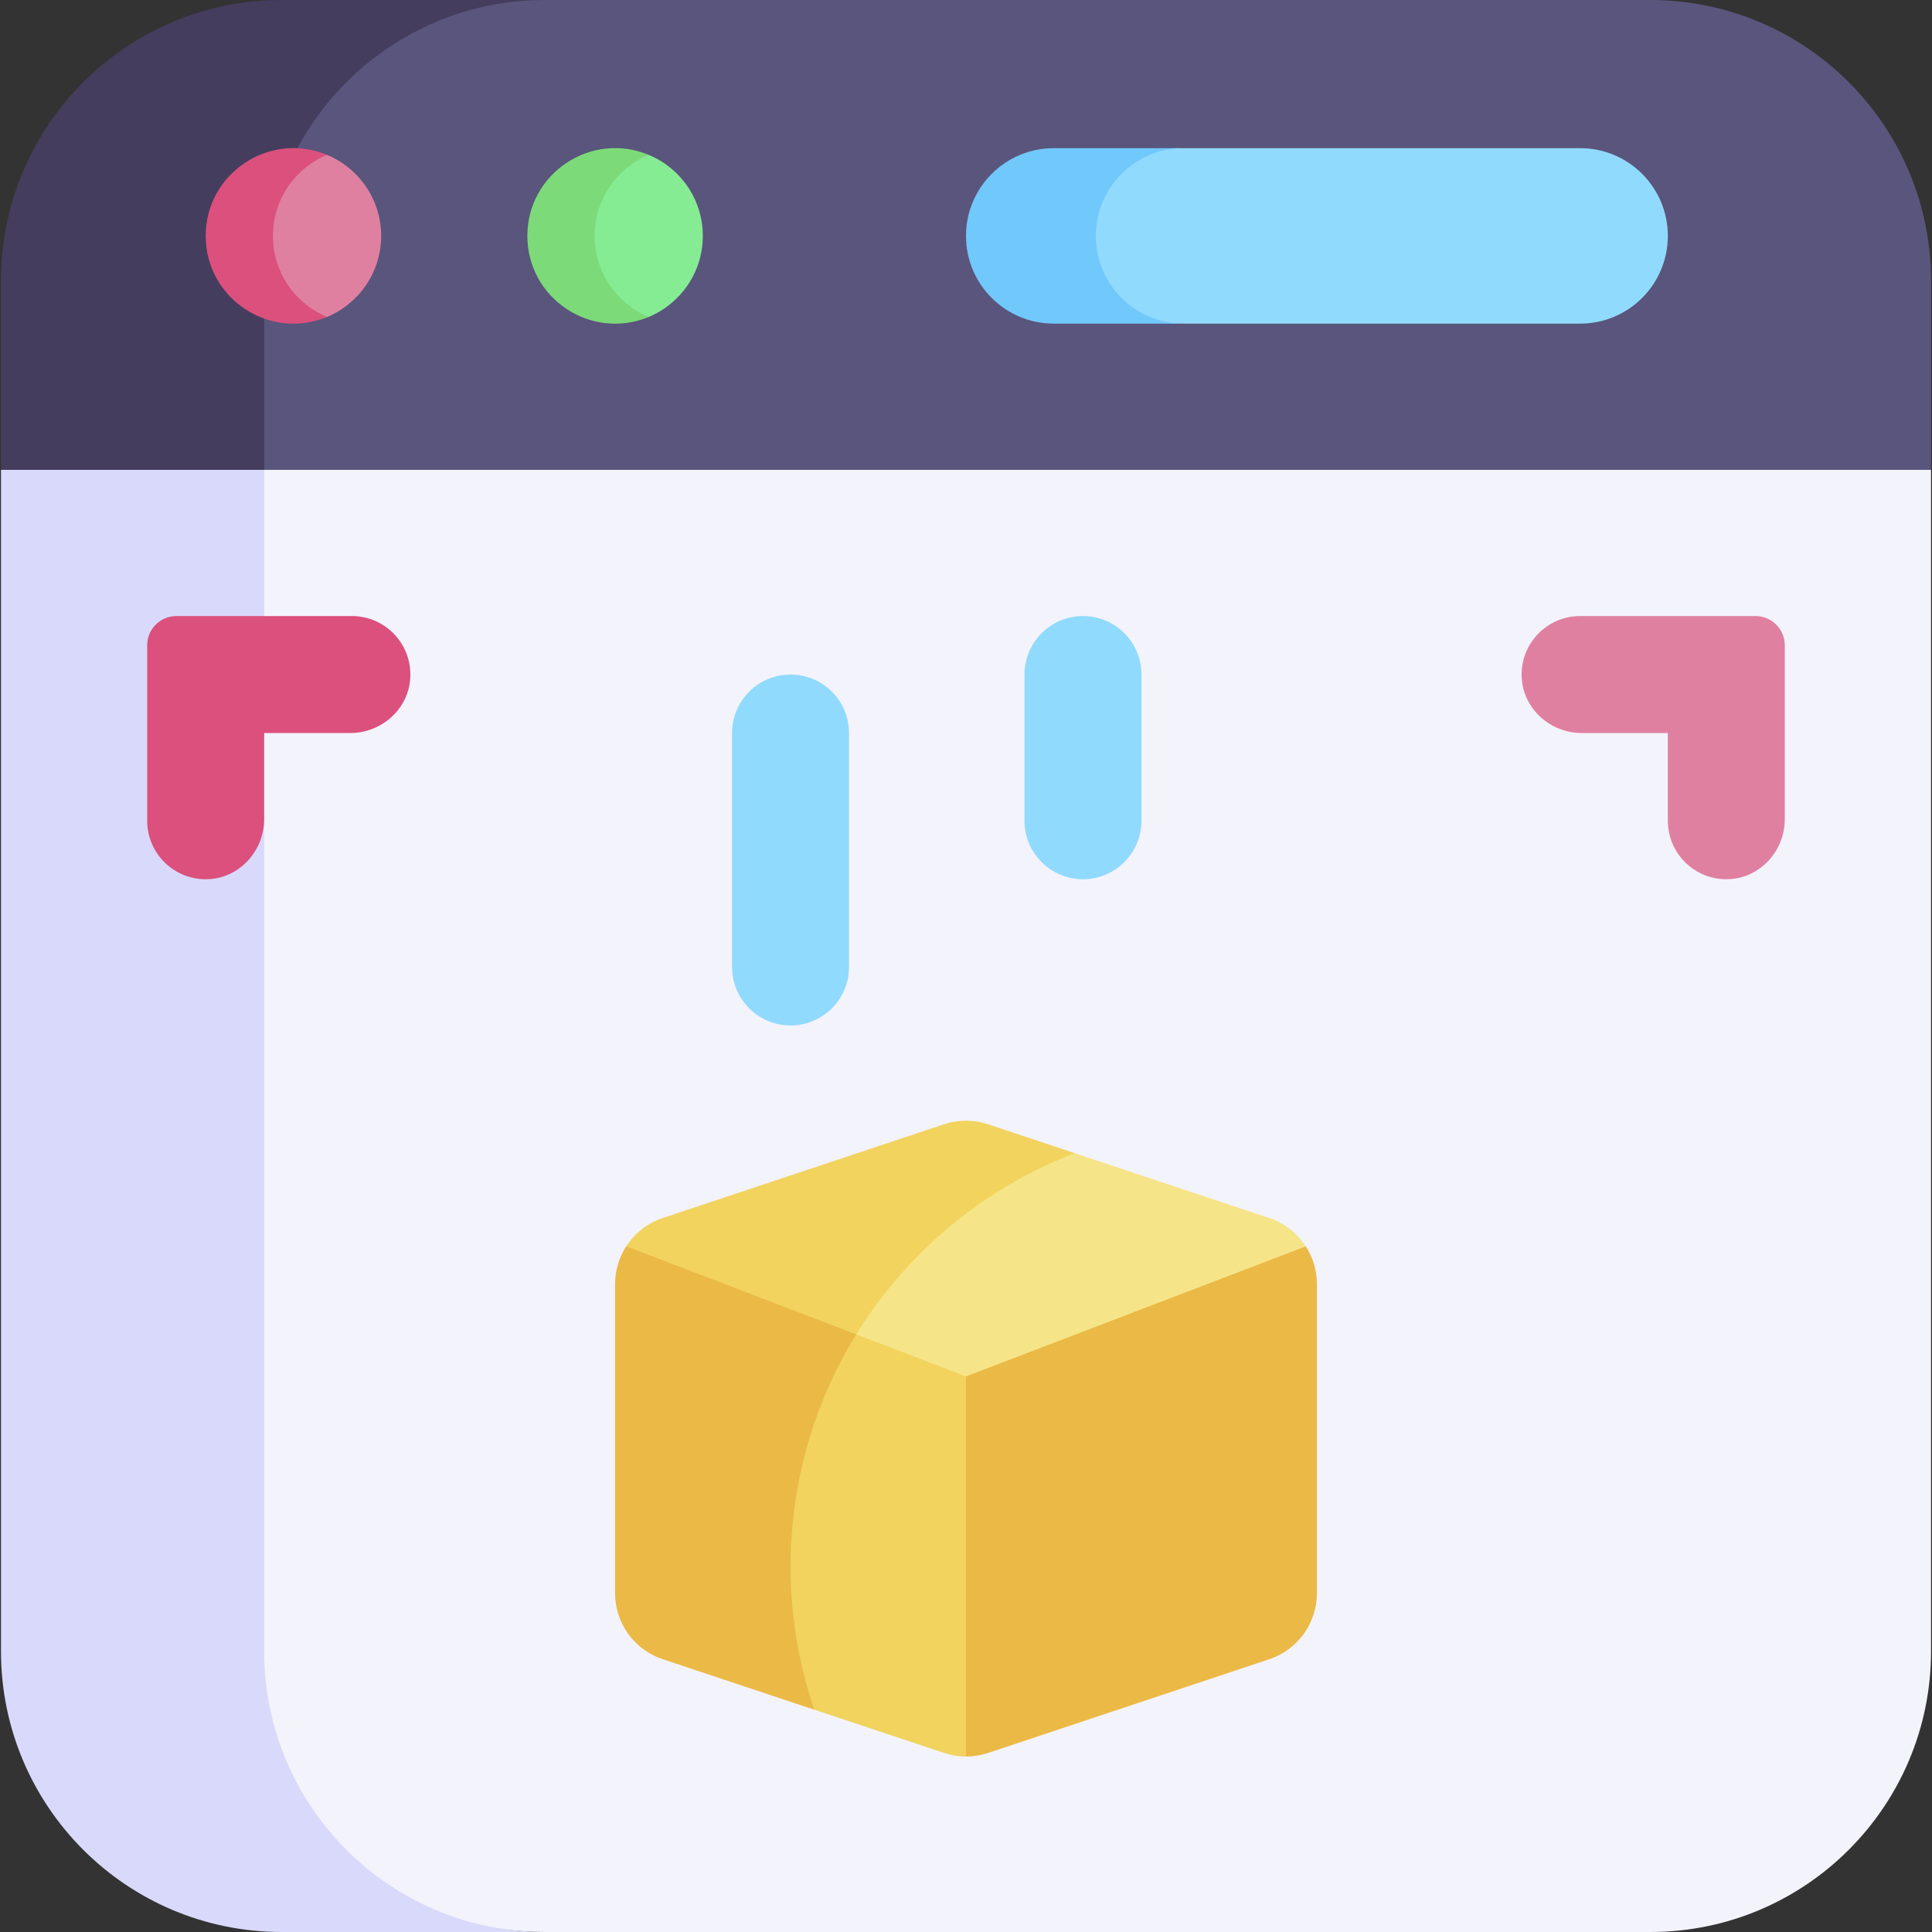 <svg xmlns="http://www.w3.org/2000/svg" id="Capa_1" height="512" viewBox="0 0 512 512" width="512"><rect x="0" y="0" width="512" height="512" fill="#333333" stroke="none"/><g><g><path d="m511.742 124.513v-50.115c0-41.084-33.314-74.398-74.398-74.398h-292.94c-89.897 0-105.397 33.314-105.397 74.398v76.12h443.974z" fill="#5a557c"></path><path d="m144.404 0h-69.748c-41.084 0-74.398 33.314-74.398 74.398v50.115l28.071 26.005h41.676c0-41.486 0-71.818 0-76.12.001-41.084 33.315-74.398 74.399-74.398z" fill="#443d5d"></path><path d="m511.742 437.602v-313.09h-441.736l-30.999 30.482v282.607c0 41.084 64.312 74.398 105.396 74.398h292.94c41.085.001 74.399-33.313 74.399-74.397z" fill="#f3f3fc"></path><path d="m70.006 437.602c0-19.098 0-217.68 0-313.09h-69.748v313.09c0 41.084 33.314 74.398 74.398 74.398h69.748c-41.084 0-74.398-33.314-74.398-74.398z" fill="#d9d9fb"></path><path d="m337.975 349.944 8.077-19.65c-2.222-3.451-5.58-6.138-9.661-7.502l-51.586-17.192c-44.821-8.603-84.259 27.298-65.789 63.199l36.984 14.555z" fill="#f6e588"></path><path d="m284.805 305.6-22.977-7.658c-3.782-1.261-7.874-1.261-11.656 0l-74.563 24.851c-4.081 1.364-7.44 4.05-9.661 7.502l4.288 19.306 48.78 19.198c12.464-28.952 36.252-51.875 65.789-63.199z" fill="#f1d35e"></path><path d="m256 465.501 15.5-11.883v-76.12l-15.5-12.743-29.087-11.131c-41.178 7.342-49.961 72.44-11.127 99.466l34.386 11.46c1.891.631 3.865.951 5.828.951z" fill="#f1d35e"></path><path d="m226.913 353.624-60.965-23.33c-1.881 2.914-2.945 6.355-2.945 9.992v81.92c0 7.936 5.074 14.983 12.606 17.494l40.177 13.391c-10.946-32.011-7.834-68.748 11.127-99.467z" fill="#ebb946"></path><path d="m348.997 340.286v81.92c0 7.936-5.074 14.983-12.606 17.494l-74.563 24.851c-1.891.63-3.865.951-5.828.951v-100.747l90.052-34.461c1.881 2.914 2.945 6.355 2.945 9.992z" fill="#ebb946"></path><path d="m472.993 217.068c0 8.343-6.407 15.524-14.74 15.923-8.901.425-16.259-6.674-16.259-15.481v-23.25h-22.808c-8.343 0-15.524-6.407-15.923-14.74-.426-8.9 6.674-16.259 15.481-16.259 1.584 0 48.002 0 46.499 0 4.28 0 7.75 3.47 7.75 7.75 0 1.719 0 47.586 0 46.057z" fill="#e080a1"></path><path d="m93.255 163.261c8.807 0 15.907 7.358 15.481 16.259-.398 8.333-7.58 14.74-15.923 14.74h-22.808v22.808c0 8.343-6.407 15.524-14.74 15.923-8.9.425-16.259-6.674-16.259-15.481 0-1.584 0-48.002 0-46.499 0-4.28 3.47-7.75 7.75-7.75z" fill="#db507d"></path><g fill="#90dafd"><path d="m302.499 178.761v38.749c0 8.556-6.944 15.499-15.5 15.499s-15.499-6.944-15.499-15.499v-38.749c0-8.556 6.944-15.499 15.499-15.499 8.542-.001 15.5 6.943 15.5 15.499z"></path><path d="m225.001 194.26v61.998c0 8.556-6.944 15.5-15.5 15.5s-15.499-6.944-15.499-15.5v-61.998c0-8.556 6.944-15.499 15.499-15.499 8.542 0 15.5 6.943 15.5 15.499z"></path><path d="m441.994 62.515c0-12.844-10.405-23.249-23.249-23.249h-105.1c-28.822 0-38.271 10.421-38.271 23.249 0 12.844 9.448 23.249 38.271 23.249h105.1c12.854 0 23.249-10.422 23.249-23.249z"></path></g><path d="m290.396 62.515c0-12.828 10.395-23.249 23.249-23.249h-34.396c-12.854-.001-23.249 10.421-23.249 23.249 0 12.844 10.405 23.249 23.249 23.249h34.396c-12.844 0-23.249-10.406-23.249-23.249z" fill="#71c8fa"></path><path d="m186.252 62.515c0-9.686-5.919-17.982-14.337-21.477-17.179 0-21.828 11.792-21.828 21.477s7.491 21.478 21.828 21.478c8.418-3.497 14.337-11.793 14.337-21.478z" fill="#85ec93"></path><path d="m157.578 62.515c0-9.686 5.919-17.982 14.337-21.477-15.244-6.33-32.161 4.87-32.161 21.477 0 16.635 16.948 27.795 32.161 21.478-8.418-3.497-14.337-11.793-14.337-21.478z" fill="#7cda79"></path><path d="m101.005 62.515c0-9.686-5.919-17.982-14.337-21.477-17.179 0-21.828 11.792-21.828 21.477s7.491 21.478 21.828 21.478c8.418-3.497 14.337-11.793 14.337-21.478z" fill="#e080a1"></path><path d="m72.331 62.515c0-9.686 5.919-17.982 14.337-21.477-15.244-6.33-32.161 4.87-32.161 21.477 0 16.635 16.948 27.795 32.161 21.478-8.418-3.497-14.337-11.793-14.337-21.478z" fill="#db507d"></path></g></g></svg>